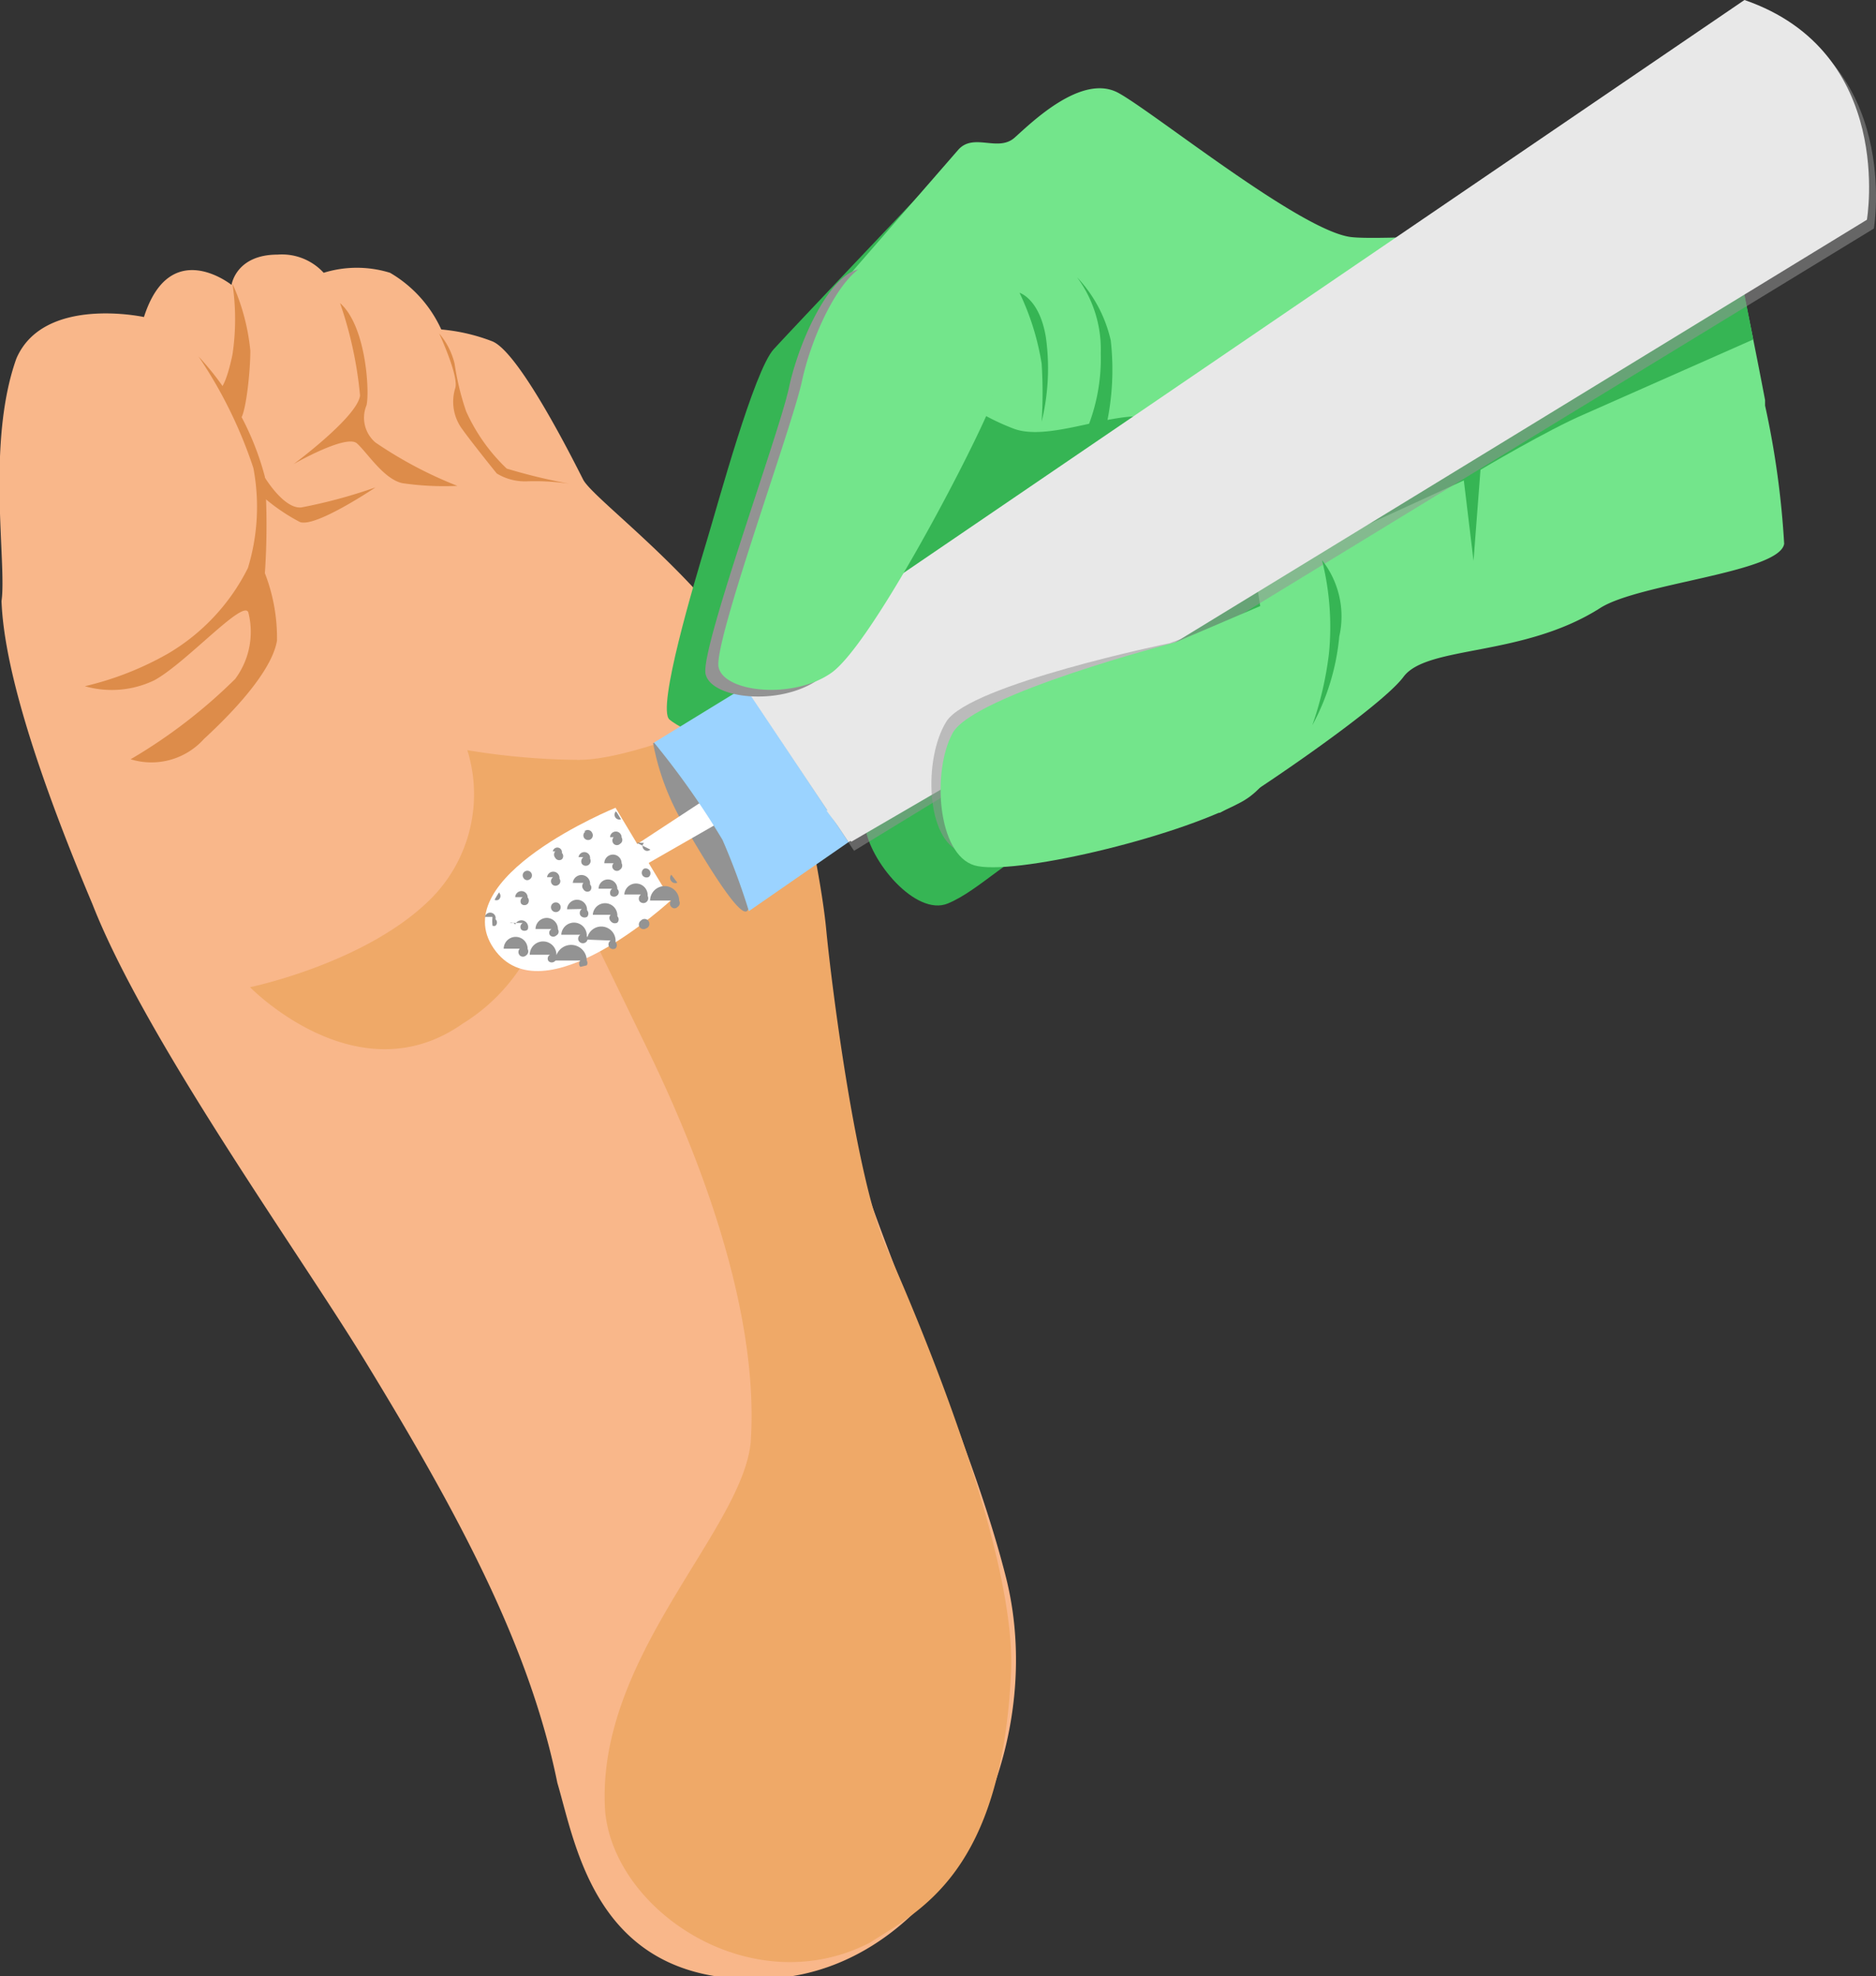 <svg xmlns="http://www.w3.org/2000/svg" viewBox="0 0 61.9 65.2"><rect x="0" y="0" width="61.9" height="65.2" fill="#333333" stroke="none"/><defs><style>.cls-1{isolation:isolate;}.cls-2{fill:#f9b78a;}.cls-3{fill:#dd8c4a;}.cls-4{fill:#efa968;}.cls-5{fill:#36b554;}.cls-10,.cls-12,.cls-6{fill:#939393;}.cls-7{fill:#fff;}.cls-8{fill:#9bd3ff;}.cls-9{fill:#73e58b;}.cls-10{opacity:0.53;}.cls-10,.cls-12{mix-blend-mode:darken;}.cls-11{fill:#e8e8e8;}</style></defs><title>icon-durillons</title><g class="cls-1"><g id="Calque_2" data-name="Calque 2"><g id="Calque_1-2" data-name="Calque 1"><g id="Durillons"><path class="cls-2" d="M4.75,10.46S1.44,9.74.54,11.83c-1,2.8-.31,6.78-.49,8,.09,2.46,1.44,6.3,3,10,1.75,4.47,6.81,11.49,9,15.08,3.14,5.14,5.43,9.44,6.34,13.91.64,2.17,1.32,6.77,7,6.46s9.28-7.41,7.8-13.25-5.32-13-5.65-17-.89-10.28-2.74-13.21-5.24-5.37-5.56-6-2.11-4.21-3-4.56a6.15,6.15,0,0,0-1.68-.39A4.16,4.16,0,0,0,12.87,9,3.7,3.7,0,0,0,10.68,9a1.87,1.87,0,0,0-1.52-.6c-1.38,0-1.52,1-1.52,1S5.61,7.77,4.75,10.46Z"/><path class="cls-3" d="M6.55,11.76a14.91,14.91,0,0,1,1.81,3.68,6.9,6.9,0,0,1-.18,3.3,6.8,6.8,0,0,1-2.63,2.82A10.25,10.25,0,0,1,2.8,22.64a3.24,3.24,0,0,0,2.3-.2c1.07-.59,3-2.76,3.1-2.21a2.6,2.6,0,0,1-.44,2.17,17.41,17.41,0,0,1-3.45,2.65,2.33,2.33,0,0,0,2.42-.67C8,23.21,9,22,9.14,21.13a5.92,5.92,0,0,0-.4-2.22,23.53,23.53,0,0,0,0-3.18A9.32,9.32,0,0,0,6.55,11.76Z"/><path class="cls-3" d="M7.3,12.79s.17-.14.37-1.09a7.86,7.86,0,0,0,0-2.34,7,7,0,0,1,.59,2.21c0,.83-.19,2.34-.37,2.26S7.3,12.79,7.3,12.79Z"/><path class="cls-3" d="M8.73,15.74s.64,1.07,1.22,1a16.92,16.92,0,0,0,2.44-.66s-2,1.35-2.5,1.14a6.32,6.32,0,0,1-1.27-.88Z"/><path class="cls-3" d="M11.22,10a12.92,12.92,0,0,1,.66,3.05c-.09.71-2.19,2.26-2.19,2.26s1.74-1,2.09-.68.88,1.17,1.49,1.31a9.49,9.49,0,0,0,1.82.09,13.7,13.7,0,0,1-2.7-1.43,1.07,1.07,0,0,1-.3-1.22C12.2,13,12.1,10.77,11.22,10Z"/><path class="cls-3" d="M14.49,11s.66,1.42.53,1.81a1.52,1.52,0,0,0,.24,1.36c.33.46,1.13,1.45,1.13,1.45a1.78,1.78,0,0,0,1,.26,7.69,7.69,0,0,1,1.4.08,18.92,18.92,0,0,1-2.07-.5,6,6,0,0,1-1.34-1.89A8.67,8.67,0,0,1,15,12,2.42,2.42,0,0,0,14.49,11Z"/><path class="cls-4" d="M8.25,32.57s3.88-.8,6-2.95a4.89,4.89,0,0,0,1.17-4.87,23.51,23.51,0,0,0,3.66.32c2.13,0,5.88-2,6.45-1.48s1.54,5.08,1.73,7.06,1,8.31,2,10.54,4.29,10,4.1,14c-.31,6.59-3,7.84-4.65,8.9-3.88,2-8.41-1-8.74-4.3-.36-5.07,4.52-9.27,4.8-12.21.33-4.86-2.23-10.58-3.52-13.2L18.15,28a6.11,6.11,0,0,1-2.88,5.77C11.8,36.22,8.25,32.57,8.25,32.57Z"/><path class="cls-5" d="M42.29,18.73S28.4,26.07,28.54,27.24s1.68,3,2.73,2.57,2.13-1.66,3.61-2.23S50.7,18,42.29,18.73Z"/><path class="cls-5" d="M30.46,6.3s-4.28,4.51-4.93,5.22-1.83,5.07-2.22,6.36-1.65,5.5-1.22,5.86,2.71,1.69,5-1.79C28.22,20.17,37,17,37.94,13.33,38.85,9.83,32,5.76,30.46,6.3Z"/><path class="cls-6" d="M21.55,24.52a8.24,8.24,0,0,0,1.13,2.88c.5.85,1.81,3.08,2,2.61s-.56-2.79-.86-3.18S22,24.26,21.55,24.52Z"/><path class="cls-7" d="M23.46,26.25,20.9,27.93l.33.64,2.6-1.49Z"/><path class="cls-8" d="M25.58,22.05l-4,2.45a26.63,26.63,0,0,1,2.26,3.21,22.69,22.69,0,0,1,.87,2.35l4-2.77S27.67,22.41,25.58,22.05Z"/><path class="cls-9" d="M57.56,9.78s.33,1.58.68,3.42l0,.18a29.1,29.1,0,0,1,.63,4.56c-.15.95-4.79,1.3-6.07,2.12-2.56,1.63-5.71,1.22-6.49,2.27S41,26.42,40.28,26.8s1.61-5.47,1.38-6.31c-.11-.35-.26-4.16-3.07-6.47-1.1-.9-3.76.65-5.15.12C30,12.83,28,9.1,28,9.1l3.62-4.16c.51-.57,1.31.09,1.86-.4s2.22-2.14,3.43-1.47,6,4.54,7.66,4.75S56.76,6.9,57.56,9.78Z"/><path class="cls-5" d="M57.48,9.32l.37,1.88-5.56,2.46c-1.22.52-3.44,1.84-3.44,1.84l-.23,3-.32-2.65L43.18,18.2Z"/><path class="cls-10" d="M57.78.29,24.71,22.83l3.47,5.24L61.83,7.54S62.77,2,57.78.29Z"/><path class="cls-11" d="M57.56,0,24.49,22.53,28,27.78,61.6,7.25S62.55,1.72,57.56,0Z"/><path class="cls-11" d="M27.27,26.74a14.4,14.4,0,0,0,4.12-1.26A12.48,12.48,0,0,1,34,24.33l-5.91,3.44S27.54,27.12,27.27,26.74Z"/><path class="cls-12" d="M32,9.65a6.07,6.07,0,0,1,.17,4.16c-.81,1.87-3.9,7.72-5.17,8.61s-3.55.64-3.72-.19,2.43-7.93,2.75-9.43,1.27-3.6,2.22-3.89S32,9.65,32,9.65Z"/><path class="cls-9" d="M32.43,9.43a6.07,6.07,0,0,1,.17,4.16c-.81,1.87-3.9,7.72-5.17,8.61s-3.55.64-3.72-.19,2.43-7.93,2.75-9.43S27.73,9,28.68,8.69,32.43,9.43,32.43,9.43Z"/><path class="cls-10" d="M42.33,19.85l-3.74,1.37S32,22.58,31.23,23.8s-.68,3.94.5,4.31,6.47-.54,8.73-1.61S43.13,20.36,42.33,19.85Z"/><path class="cls-9" d="M42.53,19.59l-3.74,1.6s-6.67,1.72-7.36,3-.49,4,.72,4.36,6.57-.88,8.81-2.09S43.37,20.08,42.53,19.59Z"/><path class="cls-7" d="M20.31,26.65l1.83,3.05s-4.24,3.94-5.85,1.59S20.31,26.65,20.31,26.65Z"/><path class="cls-6" d="M20.32,26.77a.16.16,0,0,0,.17.26s0,0,0,0l-.14-.23Zm-1,.66a.16.16,0,0,0-.05.21.16.16,0,0,0,.22.05.16.16,0,0,0,.05-.21A.16.16,0,0,0,19.28,27.43Zm-1,.66a.16.16,0,0,0,0,.21.15.15,0,0,0,.22.05.15.15,0,0,0,0-.21A.15.15,0,0,0,18.24,28.09Zm-1,.66a.15.15,0,0,0-.05.21.14.14,0,0,0,.21.05.15.15,0,0,0-.16-.26Zm-.85.69a2.07,2.07,0,0,0-.15.25.17.17,0,0,0,.12,0,.15.15,0,0,0,.05-.21Zm3.78-1.82a.16.16,0,0,0,0,.22.15.15,0,0,0,.21,0,.15.15,0,0,0,.05-.21A.16.16,0,0,0,20.13,27.62Zm-1,.66a.17.17,0,0,0-.05.22.16.16,0,0,0,.27-.17A.17.17,0,0,0,19.09,28.28Zm-1,.66a.16.16,0,0,0-.05.21.15.15,0,0,0,.21.05.14.14,0,0,0,.05-.21A.16.16,0,0,0,18.05,28.94Zm-1,.66a.16.16,0,0,0-.05.22.15.15,0,0,0,.21,0,.16.16,0,0,0,0-.21A.16.16,0,0,0,17,29.6Zm-1,.65a1.4,1.4,0,0,0,0,.29.12.12,0,0,0,.1,0,.14.14,0,0,0,0-.21A.15.15,0,0,0,16,30.25Zm5-2.44a.15.15,0,0,0,0,.22.15.15,0,0,0,.21,0,0,0,0,0,0,0,0L21,27.8Zm-1,.67a.14.14,0,0,0,0,.21.15.15,0,0,0,.21,0,.16.16,0,0,0,.05-.21A.16.16,0,0,0,19.94,28.48Zm-1,.65a.16.16,0,0,0,0,.21.15.15,0,0,0,.22.05.15.15,0,0,0,0-.21A.16.16,0,0,0,18.9,29.13Zm-1,.67a.16.16,0,0,0-.05.21.16.16,0,1,0,.05-.21Zm-1,.65a.15.15,0,0,0-.05.22.16.16,0,0,0,.21,0A.17.17,0,0,0,17,30.5.16.16,0,0,0,16.82,30.45Zm4-1.79a.16.16,0,0,0-.05.22.16.16,0,0,0,.21.05.16.16,0,0,0-.16-.27Zm-1.05.66a.17.17,0,0,0-.05.22.16.16,0,0,0,.22,0,.14.14,0,0,0,0-.21A.16.16,0,0,0,19.75,29.32Zm-1,.67a.16.16,0,0,0-.05.21.17.17,0,0,0,.22.05.16.16,0,0,0,0-.22A.15.15,0,0,0,18.71,30Zm-1,.66a.14.14,0,0,0-.05.21.15.15,0,0,0,.21,0,.14.14,0,0,0,.05-.2A.14.14,0,0,0,17.67,30.65Zm-1.05.65a.16.16,0,0,0,0,.22.15.15,0,0,0,.21,0,.16.16,0,0,0,.05-.21A.17.17,0,0,0,16.62,31.3Zm5-2.44a.16.16,0,0,0,0,.21.16.16,0,0,0,.2.05Zm-1,.65a.17.17,0,0,0-.05.22.16.16,0,0,0,.27-.17A.17.17,0,0,0,20.6,29.51Zm-1,.67a.15.15,0,0,0,0,.21.17.17,0,0,0,.22.05.15.15,0,0,0,0-.21A.14.14,0,0,0,19.56,30.18Zm-1,.66a.15.15,0,0,0-.05.21.16.16,0,0,0,.21.05.15.15,0,0,0,.05-.22A.15.15,0,0,0,18.52,30.84Zm-1,.66a.14.14,0,0,0-.05.21.15.15,0,0,0,.21,0,.16.16,0,0,0,.05-.21A.15.15,0,0,0,17.48,31.5Zm4-1.79a.15.15,0,0,0,0,.21.14.14,0,0,0,.21,0,.15.15,0,0,0,.05-.2A.15.15,0,0,0,21.45,29.71Zm-1,.66a.16.16,0,0,0-.05.21.16.16,0,0,0,.22.05.16.16,0,1,0-.17-.26Zm-1,.66a.15.15,0,1,0,.16.26.15.15,0,0,0,0-.21A.14.14,0,0,0,19.37,31Zm-1,.66a.15.15,0,0,0,0,.21s0,0,0,0l.21-.05a.15.15,0,0,0,0-.16A.15.15,0,0,0,18.33,31.69Z"/><path class="cls-5" d="M35.54,9.15a4,4,0,0,1,.78,2.51,6.16,6.16,0,0,1-.6,2.83l.78-.43a8.62,8.62,0,0,0,.15-2.83A4.47,4.47,0,0,0,35.54,9.15Z"/><path class="cls-5" d="M33.64,9.66A8.51,8.51,0,0,1,34.37,12a14.89,14.89,0,0,1,0,1.91,7.42,7.42,0,0,0,.14-2.78C34.3,9.85,33.64,9.66,33.64,9.66Z"/><path class="cls-5" d="M43.62,18.48a9,9,0,0,1,.23,3.08,11.19,11.19,0,0,1-.55,2.37A7.58,7.58,0,0,0,44.19,21,3,3,0,0,0,43.62,18.48Z"/></g></g></g></g></svg>